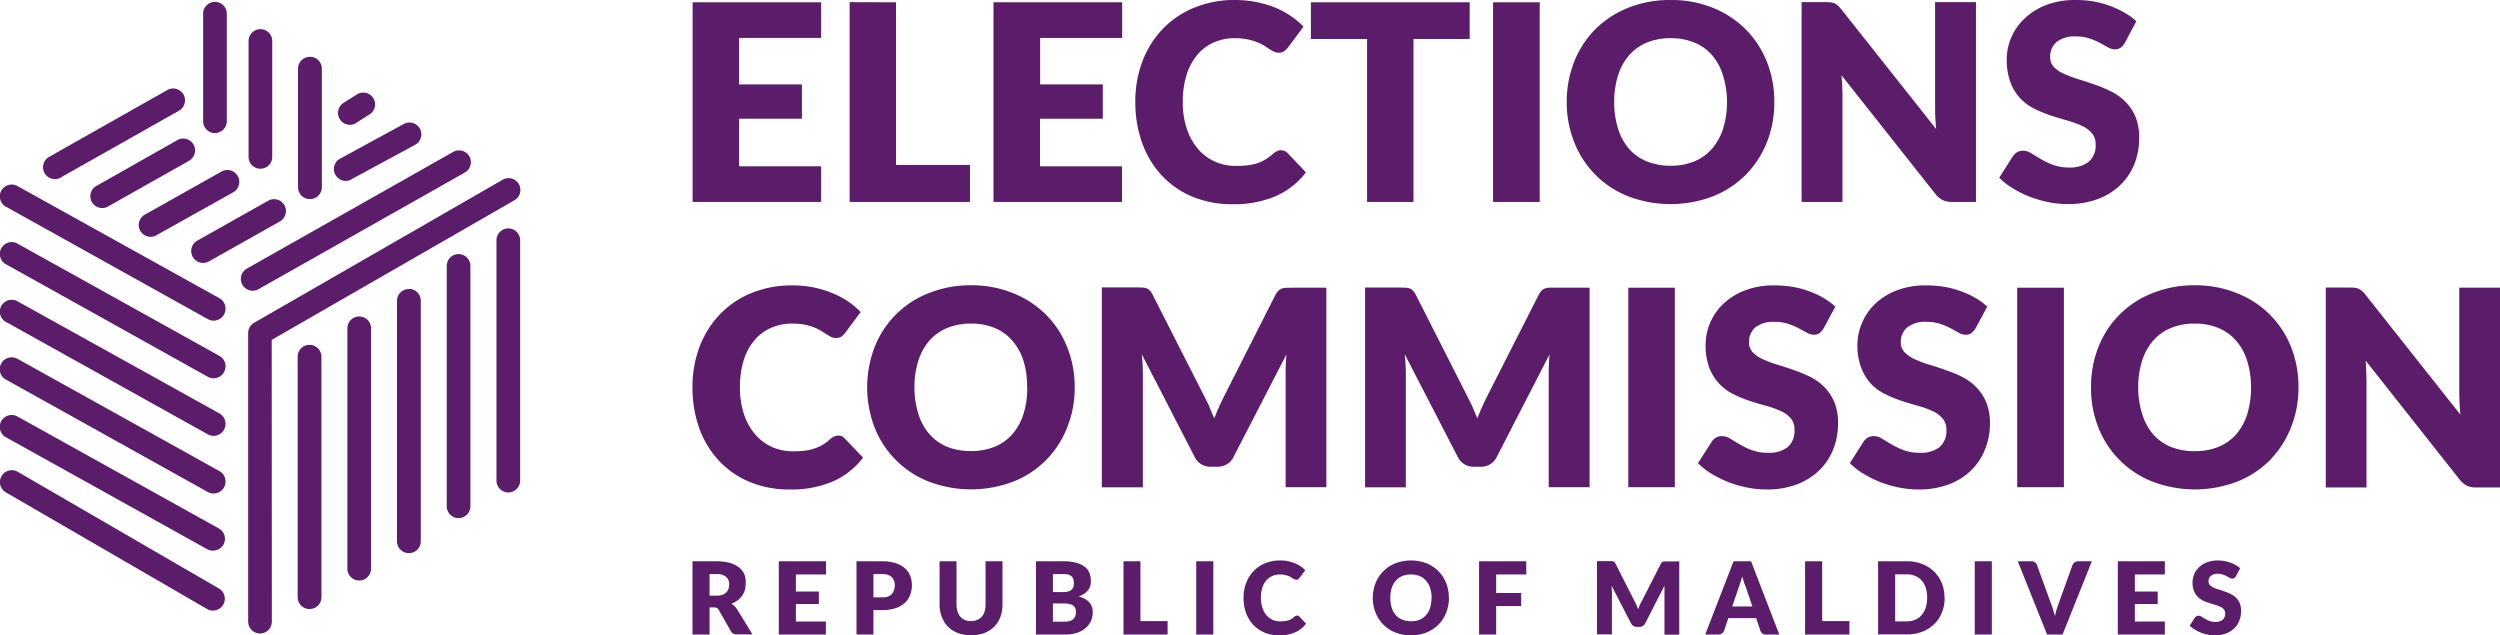 <svg xmlns="http://www.w3.org/2000/svg" data-name="Group 304" viewBox="0 0 185.96 47.26"><defs><clipPath id="a"><path fill="#5b1c69" d="M0 0h185.96v47.26H0z" data-name="Rectangle 136"/></clipPath></defs><path fill="#5b1c69" d="M51.52.17v14.85h9.56v-2.65h-6.1V8.83h4.67V6.28h-4.67V2.82h6.1V.17Z" data-name="Path 302"/><path fill="#5b1c69" d="M63.2.16v14.86h8.95v-2.75h-5.5V.17Z" data-name="Path 303"/><path fill="#5b1c69" d="M73.9.17v14.85h9.56v-2.65h-6.1V8.83h4.67V6.28h-4.66V2.82h6.1V.17Z" data-name="Path 304"/><g data-name="Group 186"><g fill="#5b1c69" clip-path="url(#a)" data-name="Group 185"><path d="M95.29 11.18a.7.7 0 0 1 .24.04.71.71 0 0 1 .24.16l1.37 1.44a5.68 5.68 0 0 1-2.25 1.77 7.84 7.84 0 0 1-3.2.6 7.63 7.63 0 0 1-3.04-.58 6.56 6.56 0 0 1-2.27-1.6 6.98 6.98 0 0 1-1.43-2.4 8.92 8.92 0 0 1-.5-3.02 8.38 8.38 0 0 1 .54-3.06 7.14 7.14 0 0 1 1.52-2.4A6.84 6.84 0 0 1 88.86.56a7.83 7.83 0 0 1 3-.56 8.16 8.16 0 0 1 1.58.15 7.94 7.94 0 0 1 1.38.4 6.4 6.4 0 0 1 2.14 1.43L95.8 3.54a1.55 1.55 0 0 1-.27.26.69.69 0 0 1-.42.12.76.76 0 0 1-.35-.08 3.55 3.55 0 0 1-.35-.2l-.4-.26a3.09 3.09 0 0 0-.52-.25 4.22 4.22 0 0 0-.7-.2 4.8 4.8 0 0 0-.94-.09 3.78 3.78 0 0 0-1.57.32 3.35 3.35 0 0 0-1.22.92 4.21 4.21 0 0 0-.8 1.5 6.64 6.64 0 0 0-.28 2 6.1 6.1 0 0 0 .31 2.03 4.45 4.45 0 0 0 .85 1.5 3.6 3.6 0 0 0 1.25.92 3.79 3.79 0 0 0 1.53.31 7.42 7.42 0 0 0 .85-.04 3.75 3.75 0 0 0 .73-.15 2.9 2.9 0 0 0 .63-.29 4.02 4.02 0 0 0 .6-.45 1.24 1.24 0 0 1 .27-.17.68.68 0 0 1 .3-.07" data-name="Path 305"/><path d="M109.32.17V2.9h-4.18v12.12h-3.45V2.9h-4.18V.17" data-name="Path 306"/><path d="M111.06.17h3.47v14.85h-3.47z" data-name="Rectangle 131"/><path d="M128.46 7.59a6.53 6.53 0 0 0-.3-1.99 4.26 4.26 0 0 0-.81-1.5 3.54 3.54 0 0 0-1.31-.93 4.52 4.52 0 0 0-1.76-.33 4.57 4.57 0 0 0-1.79.33 3.58 3.58 0 0 0-1.31.94 4.22 4.22 0 0 0-.82 1.49 6.53 6.53 0 0 0-.29 1.98 6.56 6.56 0 0 0 .29 2 4.22 4.22 0 0 0 .82 1.5 3.53 3.53 0 0 0 1.31.92 4.63 4.63 0 0 0 1.78.33 4.58 4.58 0 0 0 1.77-.33 3.5 3.5 0 0 0 1.3-.93 4.26 4.26 0 0 0 .83-1.49 6.56 6.56 0 0 0 .29-2m3.52 0a7.95 7.95 0 0 1-.55 3 7.31 7.31 0 0 1-1.57 2.42 7.18 7.18 0 0 1-2.44 1.6 8.84 8.84 0 0 1-6.31 0 7.06 7.06 0 0 1-4.01-4.02 8 8 0 0 1-.56-3 8.04 8.04 0 0 1 .56-3 7.17 7.17 0 0 1 1.56-2.4 7.32 7.32 0 0 1 2.45-1.6 8.33 8.33 0 0 1 3.16-.58 8.17 8.17 0 0 1 3.16.59 7.27 7.27 0 0 1 2.43 1.6 7.22 7.22 0 0 1 1.57 2.41 7.93 7.93 0 0 1 .55 2.99" data-name="Path 307"/><path d="M136.2.18a.94.94 0 0 1 .28.08.87.87 0 0 1 .23.16 3.07 3.07 0 0 1 .26.28l7.05 8.9a16.67 16.67 0 0 1-.08-1.58V.16h3.04v14.86h-1.8a1.55 1.55 0 0 1-.66-.13 1.62 1.62 0 0 1-.54-.44l-7-8.85.05.76.02.7v7.96h-3.04V.16h1.81a3.2 3.2 0 0 1 .38.02" data-name="Path 308"/><path d="M158.06 3.18a1.27 1.27 0 0 1-.32.37.72.72 0 0 1-.44.12 1.05 1.05 0 0 1-.5-.15l-.6-.33a5.04 5.04 0 0 0-.78-.33 3.12 3.12 0 0 0-1-.15 2.16 2.16 0 0 0-1.45.42 1.4 1.4 0 0 0-.47 1.11 1.04 1.04 0 0 0 .28.75 2.46 2.46 0 0 0 .75.5 8.18 8.18 0 0 0 1.06.4q.6.18 1.22.4a10.9 10.9 0 0 1 1.22.51 4.05 4.05 0 0 1 1.06.76 3.55 3.55 0 0 1 .75 1.11 4.02 4.02 0 0 1 .28 1.59 5.21 5.21 0 0 1-.35 1.93 4.46 4.46 0 0 1-1.04 1.56 4.8 4.8 0 0 1-1.67 1.05 6.3 6.3 0 0 1-2.26.38 7.38 7.38 0 0 1-1.41-.14 8.72 8.72 0 0 1-1.39-.4 8.2 8.2 0 0 1-1.26-.62 5.23 5.23 0 0 1-1.03-.8l1.02-1.6a.98.98 0 0 1 .32-.3.82.82 0 0 1 .43-.11 1.15 1.15 0 0 1 .62.2l.7.42a5.68 5.68 0 0 0 .9.43 3.4 3.4 0 0 0 1.2.2 2.28 2.28 0 0 0 1.46-.42 1.57 1.57 0 0 0 .52-1.3 1.24 1.24 0 0 0-.29-.85 2.18 2.18 0 0 0-.75-.54 7.1 7.1 0 0 0-1.05-.38q-.6-.17-1.22-.37a9.44 9.44 0 0 1-1.2-.49 3.75 3.75 0 0 1-1.06-.76 3.55 3.55 0 0 1-.75-1.19 4.75 4.75 0 0 1-.29-1.75 4.12 4.12 0 0 1 .34-1.63 4.17 4.17 0 0 1 1-1.41 4.83 4.83 0 0 1 1.6-1 5.92 5.92 0 0 1 2.15-.37 8.38 8.38 0 0 1 1.34.1 7 7 0 0 1 1.22.33 6.87 6.87 0 0 1 1.09.5 4.94 4.94 0 0 1 .9.65" data-name="Path 309"/><path d="M62.36 32.4a.7.7 0 0 1 .24.04.63.63 0 0 1 .23.17l1.37 1.43a5.67 5.67 0 0 1-2.25 1.77 7.85 7.85 0 0 1-3.2.6 7.63 7.63 0 0 1-3.03-.58 6.6 6.6 0 0 1-2.27-1.59 7.01 7.01 0 0 1-1.44-2.4 8.92 8.92 0 0 1-.5-3.02 8.4 8.4 0 0 1 .54-3.06 7.13 7.13 0 0 1 1.52-2.4 6.75 6.75 0 0 1 2.35-1.57 7.77 7.77 0 0 1 3-.56 7.66 7.66 0 0 1 2.96.56 6.38 6.38 0 0 1 1.19.62 6.48 6.48 0 0 1 .95.8l-1.16 1.56a1.51 1.51 0 0 1-.27.26.67.67 0 0 1-.43.11.76.76 0 0 1-.34-.08 3.97 3.97 0 0 1-.35-.2l-.4-.26a3.8 3.8 0 0 0-.52-.25 4.53 4.53 0 0 0-.7-.2 4.8 4.8 0 0 0-.94-.08 3.78 3.78 0 0 0-1.56.32 3.35 3.35 0 0 0-1.23.92 4.25 4.25 0 0 0-.8 1.49 6.62 6.62 0 0 0-.28 2.01 6.12 6.12 0 0 0 .31 2.03 4.4 4.4 0 0 0 .85 1.5 3.61 3.61 0 0 0 1.25.92 3.83 3.83 0 0 0 1.53.31 8.18 8.18 0 0 0 .85-.04 4.1 4.1 0 0 0 .73-.16 3.06 3.06 0 0 0 .63-.28 3.64 3.64 0 0 0 .6-.46 1.16 1.16 0 0 1 .27-.16.67.67 0 0 1 .3-.07" data-name="Path 310"/><path d="M76.4 28.81a6.46 6.46 0 0 0-.27-1.98 4.25 4.25 0 0 0-.83-1.49 3.46 3.46 0 0 0-1.3-.94 4.44 4.44 0 0 0-1.77-.33 4.54 4.54 0 0 0-1.78.33 3.54 3.54 0 0 0-1.32.94 4.2 4.2 0 0 0-.82 1.49 6.45 6.45 0 0 0-.29 1.98 6.49 6.49 0 0 0 .3 2 4.21 4.21 0 0 0 .82 1.49 3.56 3.56 0 0 0 1.3.93 4.71 4.71 0 0 0 1.8.32 4.61 4.61 0 0 0 1.75-.32 3.48 3.48 0 0 0 1.31-.93 4.27 4.27 0 0 0 .83-1.5 6.5 6.5 0 0 0 .28-2m3.53 0a7.9 7.9 0 0 1-.56 3 7.07 7.07 0 0 1-4 4.02 8.84 8.84 0 0 1-6.3 0 7.1 7.1 0 0 1-4.02-4.01 8.37 8.37 0 0 1 0-6 7.06 7.06 0 0 1 4.01-4 8.31 8.31 0 0 1 3.16-.59 8.18 8.18 0 0 1 3.16.6 7.27 7.27 0 0 1 2.43 1.6 7.13 7.13 0 0 1 1.56 2.4 7.9 7.9 0 0 1 .56 2.99" data-name="Path 311"/><path d="m89.95 30.26.37.86a19.8 19.8 0 0 1 .76-1.7l3.8-7.5a1.37 1.37 0 0 1 .22-.3.68.68 0 0 1 .24-.15.99.99 0 0 1 .3-.06l.4-.01h2.62v14.84h-3.03v-8.53c0-.42.02-.87.06-1.35L91.75 34a1.29 1.29 0 0 1-.5.54 1.36 1.36 0 0 1-.7.18h-.47a1.36 1.36 0 0 1-.71-.18 1.28 1.28 0 0 1-.5-.54l-3.94-7.65.06.7.02.65v8.55h-3.05V21.38h2.64l.39.01a1.03 1.03 0 0 1 .3.06.67.67 0 0 1 .24.16 1.27 1.27 0 0 1 .2.3l3.83 7.53.4.8" data-name="Path 312"/><path d="m109.53 30.26.36.86a19.8 19.8 0 0 1 .76-1.7l3.81-7.5a1.37 1.37 0 0 1 .21-.3.68.68 0 0 1 .25-.16.99.99 0 0 1 .3-.06h3.02v14.84h-3.04v-8.53c0-.42.02-.87.06-1.35L111.33 34a1.29 1.29 0 0 1-.5.54 1.36 1.36 0 0 1-.71.18h-.47a1.36 1.36 0 0 1-.71-.18 1.28 1.28 0 0 1-.5-.54l-3.95-7.65.06.71.02.65v8.54h-3.03V21.39h2.63l.4.01a1.03 1.03 0 0 1 .3.06.67.67 0 0 1 .23.16 1.27 1.27 0 0 1 .21.3l3.82 7.53.4.8" data-name="Path 313"/><path d="M121.12 21.4h3.46v14.84h-3.46z" data-name="Rectangle 132"/><path d="M135.66 24.4a1.36 1.36 0 0 1-.32.38.72.72 0 0 1-.43.12 1.05 1.05 0 0 1-.5-.15l-.61-.33a5.12 5.12 0 0 0-.79-.33 3.09 3.09 0 0 0-1-.15 2.16 2.16 0 0 0-1.44.41 1.4 1.4 0 0 0-.47 1.12 1.02 1.02 0 0 0 .28.74 2.4 2.4 0 0 0 .75.51 7.57 7.57 0 0 0 1.06.4c.4.12.8.25 1.22.4a10.71 10.71 0 0 1 1.22.5 4.1 4.1 0 0 1 1.06.76 3.46 3.46 0 0 1 .75 1.12 3.97 3.97 0 0 1 .28 1.59 5.21 5.21 0 0 1-.35 1.92 4.53 4.53 0 0 1-1.04 1.57 4.83 4.83 0 0 1-1.67 1.05 6.3 6.3 0 0 1-2.26.38 7.38 7.38 0 0 1-1.41-.14 8.63 8.63 0 0 1-1.4-.4 8.2 8.2 0 0 1-1.26-.62 5.23 5.23 0 0 1-1.03-.8l1.03-1.6a.96.96 0 0 1 .32-.3.81.81 0 0 1 .43-.11 1.16 1.16 0 0 1 .62.19l.7.42a5.43 5.43 0 0 0 .9.43 3.38 3.38 0 0 0 1.2.2 2.28 2.28 0 0 0 1.46-.41 1.58 1.58 0 0 0 .52-1.32 1.24 1.24 0 0 0-.28-.84 2.2 2.2 0 0 0-.75-.54 7.1 7.1 0 0 0-1.06-.38q-.6-.16-1.21-.36a9.1 9.1 0 0 1-1.22-.5 3.75 3.75 0 0 1-1.05-.76 3.6 3.6 0 0 1-.75-1.18 4.68 4.68 0 0 1-.29-1.75 4.13 4.13 0 0 1 .34-1.63 4.2 4.2 0 0 1 .99-1.42 4.88 4.88 0 0 1 1.6-.99 5.92 5.92 0 0 1 2.17-.37 8.34 8.34 0 0 1 1.33.1 7.04 7.04 0 0 1 1.23.32 6.87 6.87 0 0 1 1.09.5 5.07 5.07 0 0 1 .9.66" data-name="Path 314"/><path d="M146.96 24.4a1.41 1.41 0 0 1-.32.38.74.74 0 0 1-.44.12 1.06 1.06 0 0 1-.5-.15l-.6-.33a4.88 4.88 0 0 0-.79-.33 3.07 3.07 0 0 0-1-.15 2.15 2.15 0 0 0-1.44.41 1.4 1.4 0 0 0-.48 1.12 1.02 1.02 0 0 0 .29.74 2.44 2.44 0 0 0 .75.51 7.61 7.61 0 0 0 1.06.4c.4.12.8.25 1.21.4a11 11 0 0 1 1.23.5 4.08 4.08 0 0 1 1.05.76 3.46 3.46 0 0 1 .75 1.12 3.92 3.92 0 0 1 .29 1.59 5.1 5.1 0 0 1-.36 1.92 4.53 4.53 0 0 1-1.03 1.57 4.85 4.85 0 0 1-1.67 1.05 6.32 6.32 0 0 1-2.26.38 7.36 7.36 0 0 1-1.41-.14 8.58 8.58 0 0 1-1.4-.4 8.47 8.47 0 0 1-1.26-.62 5.32 5.32 0 0 1-1.03-.8l1.02-1.6a.92.92 0 0 1 .32-.3.83.83 0 0 1 .44-.11 1.16 1.16 0 0 1 .61.19l.7.42a5.67 5.67 0 0 0 .9.43 3.4 3.4 0 0 0 1.21.2 2.29 2.29 0 0 0 1.46-.41 1.58 1.58 0 0 0 .52-1.32 1.22 1.22 0 0 0-.3-.84 2.2 2.2 0 0 0-.74-.54 7.15 7.15 0 0 0-1.06-.38q-.58-.16-1.2-.36a8.9 8.9 0 0 1-1.22-.5 3.77 3.77 0 0 1-1.06-.75 3.59 3.59 0 0 1-.74-1.19 4.62 4.62 0 0 1-.3-1.75 4.13 4.13 0 0 1 .35-1.63 4.25 4.25 0 0 1 .98-1.42 4.9 4.9 0 0 1 1.6-.99 5.92 5.92 0 0 1 2.18-.37 8.46 8.46 0 0 1 1.33.1 7.04 7.04 0 0 1 1.22.32 6.78 6.78 0 0 1 1.1.5 4.93 4.93 0 0 1 .9.66" data-name="Path 315"/><path d="M150.05 21.4h3.47v14.84h-3.47z" data-name="Rectangle 133"/><path d="M167.44 28.81a6.54 6.54 0 0 0-.29-1.98 4.2 4.2 0 0 0-.82-1.49 3.53 3.53 0 0 0-1.31-.94 4.46 4.46 0 0 0-1.76-.33 4.51 4.51 0 0 0-1.78.33 3.5 3.5 0 0 0-1.32.94 4.2 4.2 0 0 0-.82 1.49 6.45 6.45 0 0 0-.29 1.98 6.49 6.49 0 0 0 .3 2 4.21 4.21 0 0 0 .81 1.5 3.53 3.53 0 0 0 1.32.93 4.68 4.68 0 0 0 1.78.32 4.63 4.63 0 0 0 1.76-.32 3.55 3.55 0 0 0 1.32-.94 4.22 4.22 0 0 0 .82-1.5 6.58 6.58 0 0 0 .28-2m3.53 0a7.97 7.97 0 0 1-.56 3 7.28 7.28 0 0 1-1.56 2.42 7.13 7.13 0 0 1-2.43 1.6 8.84 8.84 0 0 1-6.32 0 7.1 7.1 0 0 1-4.01-4.01 7.96 7.96 0 0 1-.55-3 7.99 7.99 0 0 1 .55-3 7.06 7.06 0 0 1 4.01-4 8.31 8.31 0 0 1 3.16-.59 8.17 8.17 0 0 1 3.16.6 7.06 7.06 0 0 1 4 4 7.96 7.96 0 0 1 .55 2.99" data-name="Path 316"/><path d="M175.19 21.41a.97.97 0 0 1 .27.08.82.82 0 0 1 .24.16 2.15 2.15 0 0 1 .25.27l7.06 8.92-.06-.83-.02-.76V21.4h3.04v14.86h-1.8a1.58 1.58 0 0 1-.67-.13 1.7 1.7 0 0 1-.53-.44l-7-8.86.04.77.02.7v7.96H173V21.39h1.82a3.32 3.32 0 0 1 .38.02" data-name="Path 317"/><path d="M52.78 44.31h.5a1.32 1.32 0 0 0 .44-.06.83.83 0 0 0 .3-.18.8.8 0 0 0 .17-.27 1.1 1.1 0 0 0 .05-.34.72.72 0 0 0-.24-.56 1.1 1.1 0 0 0-.72-.2h-.5m0 2.48v2.02h-1.27v-5.45h1.78a3.91 3.91 0 0 1 1 .12 1.92 1.92 0 0 1 .68.34 1.3 1.3 0 0 1 .4.51 1.67 1.67 0 0 1 .1.65 1.81 1.81 0 0 1-.06.5 1.52 1.52 0 0 1-.2.43 1.66 1.66 0 0 1-.82.61 1.2 1.2 0 0 1 .43.4l1.15 1.88h-1.14a.48.48 0 0 1-.46-.23l-.9-1.58a.4.4 0 0 0-.14-.15.44.44 0 0 0-.22-.05Z" data-name="Path 318"/><path d="M61.44 41.75v.98H59.2V44h1.71v.93H59.2v1.3h2.23v.97h-3.5v-5.45" data-name="Path 319"/><path d="M64.97 44.43h.66a.92.92 0 0 0 .71-.24 1.08 1.08 0 0 0 .16-1 .7.7 0 0 0-.17-.26.77.77 0 0 0-.28-.17 1.3 1.3 0 0 0-.42-.06h-.66m0 2.68v1.82h-1.26v-5.45h1.92a3.17 3.17 0 0 1 .99.14 1.88 1.88 0 0 1 .68.37 1.46 1.46 0 0 1 .4.57 1.91 1.91 0 0 1 .13.7 2.06 2.06 0 0 1-.14.75 1.5 1.5 0 0 1-.4.58 1.89 1.89 0 0 1-.68.38 3.14 3.14 0 0 1-.98.14Z" data-name="Path 320"/><path d="M72.23 46.2a1.11 1.11 0 0 0 .46-.09.9.9 0 0 0 .34-.24 1.07 1.07 0 0 0 .21-.38 1.68 1.68 0 0 0 .07-.51v-3.23h1.26v3.23a2.59 2.59 0 0 1-.16.92 2.12 2.12 0 0 1-.46.72 2.16 2.16 0 0 1-.74.47 2.96 2.96 0 0 1-1.95 0 2.14 2.14 0 0 1-.74-.47 2.11 2.11 0 0 1-.46-.72 2.52 2.52 0 0 1-.17-.92v-3.23h1.26v3.22a1.67 1.67 0 0 0 .08.52 1.06 1.06 0 0 0 .2.38.88.88 0 0 0 .35.25 1.15 1.15 0 0 0 .45.08" data-name="Path 321"/><path d="M78.32 44.89v1.35h.9a1.12 1.12 0 0 0 .4-.06.66.66 0 0 0 .25-.16.59.59 0 0 0 .13-.23 1.05 1.05 0 0 0 .03-.26.82.82 0 0 0-.04-.27.4.4 0 0 0-.14-.2.65.65 0 0 0-.25-.12 1.47 1.47 0 0 0-.4-.05m-.88-.85h.66a2.06 2.06 0 0 0 .37-.02.72.72 0 0 0 .3-.11.48.48 0 0 0 .17-.2.8.8 0 0 0 .06-.34.91.91 0 0 0-.05-.32.45.45 0 0 0-.15-.2.61.61 0 0 0-.25-.12 1.87 1.87 0 0 0-.37-.03h-.74Zm-1.26 3.16v-5.45h2a3.82 3.82 0 0 1 .96.1 1.83 1.83 0 0 1 .65.3 1.13 1.13 0 0 1 .37.47 1.58 1.58 0 0 1 .1.6 1.16 1.16 0 0 1-.04.36 1 1 0 0 1-.17.32 1.19 1.19 0 0 1-.29.27 1.7 1.7 0 0 1-.42.2 1.5 1.5 0 0 1 .8.43 1.1 1.1 0 0 1 .26.76 1.55 1.55 0 0 1-.14.65 1.45 1.45 0 0 1-.4.51 1.8 1.8 0 0 1-.63.35 2.75 2.75 0 0 1-.88.13Z" data-name="Path 322"/><path d="M84.83 46.2h2.02v1h-3.28v-5.45h1.26" data-name="Path 323"/><path d="M88.98 41.75h1.27v5.45h-1.27z" data-name="Rectangle 134"/><path d="M96.48 45.79a.24.24 0 0 1 .09.01.21.21 0 0 1 .08.06l.5.53a2.07 2.07 0 0 1-.82.65 2.85 2.85 0 0 1-1.18.22 2.82 2.82 0 0 1-1.1-.21 2.44 2.44 0 0 1-.84-.59 2.65 2.65 0 0 1-.53-.88 3.28 3.28 0 0 1-.18-1.11 3.07 3.07 0 0 1 .2-1.12 2.6 2.6 0 0 1 .56-.88 2.47 2.47 0 0 1 .86-.58 2.89 2.89 0 0 1 1.1-.2 2.92 2.92 0 0 1 .57.05 2.61 2.61 0 0 1 .51.15 2.28 2.28 0 0 1 .44.23 2.4 2.4 0 0 1 .35.3l-.43.57a.57.57 0 0 1-.1.1.25.25 0 0 1-.16.03.26.26 0 0 1-.12-.03.81.81 0 0 1-.13-.07l-.15-.1a1.29 1.29 0 0 0-.2-.09 1.8 1.8 0 0 0-.25-.07 1.93 1.93 0 0 0-.35-.03 1.38 1.38 0 0 0-.57.12 1.22 1.22 0 0 0-.45.34 1.55 1.55 0 0 0-.29.55 2.5 2.5 0 0 0-.1.73 2.26 2.26 0 0 0 .12.75 1.58 1.58 0 0 0 .3.55 1.32 1.32 0 0 0 1.02.45 2.52 2.52 0 0 0 .32-.02 1.38 1.38 0 0 0 .26-.05 1.07 1.07 0 0 0 .24-.1 1.69 1.69 0 0 0 .22-.17.48.48 0 0 1 .1-.06.27.27 0 0 1 .1-.03" data-name="Path 324"/><path d="M106.49 44.47a2.38 2.38 0 0 0-.11-.72 1.54 1.54 0 0 0-.3-.55 1.28 1.28 0 0 0-.48-.35 1.68 1.68 0 0 0-.65-.12 1.7 1.7 0 0 0-.65.12 1.31 1.31 0 0 0-.48.35 1.54 1.54 0 0 0-.3.54 2.64 2.64 0 0 0 0 1.46 1.52 1.52 0 0 0 .3.55 1.31 1.31 0 0 0 .48.34 1.7 1.7 0 0 0 .65.12 1.68 1.68 0 0 0 .65-.11 1.28 1.28 0 0 0 .48-.35 1.52 1.52 0 0 0 .3-.55 2.37 2.37 0 0 0 .1-.73m1.3 0a2.92 2.92 0 0 1-.21 1.1 2.6 2.6 0 0 1-.57.89 2.64 2.64 0 0 1-.9.59 3.23 3.23 0 0 1-2.3 0 2.6 2.6 0 0 1-1.48-1.48 3.04 3.04 0 0 1 0-2.2 2.61 2.61 0 0 1 .58-.88 2.66 2.66 0 0 1 .9-.59 3.26 3.26 0 0 1 2.31 0 2.68 2.68 0 0 1 .9.6 2.58 2.58 0 0 1 .56.87 2.94 2.94 0 0 1 .2 1.1" data-name="Path 325"/><path d="M113.53 41.75v.98h-2.24v1.38h1.86v.97h-1.86v2.12h-1.27v-5.45" data-name="Path 326"/><path d="m121.72 45 .13.32.13-.32a3.11 3.11 0 0 1 .15-.3l1.4-2.75a.48.48 0 0 1 .08-.11.33.33 0 0 1 .08-.06.4.4 0 0 1 .12-.02h1.1v5.45h-1.1V43.56l-1.43 2.8a.5.5 0 0 1-.18.2.52.52 0 0 1-.27.07h-.17a.5.5 0 0 1-.26-.07.48.48 0 0 1-.18-.2l-1.45-2.8.02.26.01.24v3.13h-1.11v-5.45h1.1a.39.39 0 0 1 .11.02.3.3 0 0 1 .1.06.48.48 0 0 1 .07.11l1.4 2.76.15.3" data-name="Path 327"/><path d="M128.85 45.11h1.5l-.5-1.48c-.04-.1-.09-.2-.13-.34l-.13-.41a7.32 7.32 0 0 1-.24.76m3 3.56h-.98a.42.42 0 0 1-.26-.07.5.5 0 0 1-.16-.2l-.32-.95h-2.07l-.32.95a.43.43 0 0 1-.15.18.4.4 0 0 1-.26.09h-.99l2.11-5.45h1.3Z" data-name="Path 328"/><path d="M135.54 46.2h2.03v1h-3.3v-5.45h1.27" data-name="Path 329"/><path d="M143.35 44.47a2.37 2.37 0 0 0-.1-.73 1.53 1.53 0 0 0-.3-.55 1.3 1.3 0 0 0-.49-.35 1.62 1.62 0 0 0-.64-.12h-.85v3.5h.85a1.68 1.68 0 0 0 .64-.12 1.3 1.3 0 0 0 .48-.35 1.51 1.51 0 0 0 .3-.55 2.4 2.4 0 0 0 .11-.73m1.3 0a2.9 2.9 0 0 1-.2 1.09 2.52 2.52 0 0 1-1.47 1.43 3.15 3.15 0 0 1-1.16.2h-2.12v-5.44h2.12a3.1 3.1 0 0 1 1.15.2 2.62 2.62 0 0 1 .9.57 2.56 2.56 0 0 1 .57.86 2.92 2.92 0 0 1 .2 1.1" data-name="Path 330"/><path d="M146.89 41.75h1.27v5.45h-1.27z" data-name="Rectangle 135"/><path d="M150.09 41.75h1.01a.41.41 0 0 1 .27.08.47.47 0 0 1 .15.2l1.06 2.92c.05.12.1.26.14.41l.14.47a5.58 5.58 0 0 1 .25-.88l1.05-2.92a.48.48 0 0 1 .15-.19.42.42 0 0 1 .27-.09h1.02l-2.18 5.45h-1.15" data-name="Path 331"/><path d="M161.03 41.75v.98h-2.23V44h1.7v.93h-1.7v1.3h2.23v.97h-3.5v-5.45" data-name="Path 332"/><path d="M166.32 42.86a.45.45 0 0 1-.12.13.24.24 0 0 1-.16.05.4.4 0 0 1-.19-.06l-.22-.12a2.06 2.06 0 0 0-.28-.12 1.17 1.17 0 0 0-.37-.06.8.8 0 0 0-.53.16.51.51 0 0 0-.17.4.36.36 0 0 0 .1.28.86.86 0 0 0 .27.19 2.97 2.97 0 0 0 .39.14l.45.15a4.13 4.13 0 0 1 .45.19 1.49 1.49 0 0 1 .39.27 1.38 1.38 0 0 1 .27.41 1.46 1.46 0 0 1 .1.59 1.84 1.84 0 0 1-.13.7 1.62 1.62 0 0 1-.38.58 1.75 1.75 0 0 1-.61.38 2.3 2.3 0 0 1-.84.14 2.56 2.56 0 0 1-.5-.05 2.88 2.88 0 0 1-.52-.15 2.63 2.63 0 0 1-.46-.23 1.93 1.93 0 0 1-.38-.29l.38-.59a.33.33 0 0 1 .11-.1.29.29 0 0 1 .16-.05.44.44 0 0 1 .23.07l.26.16a1.86 1.86 0 0 0 .33.16 1.22 1.22 0 0 0 .44.07.84.84 0 0 0 .53-.15.58.58 0 0 0 .2-.49.44.44 0 0 0-.11-.3.79.79 0 0 0-.28-.2 2.6 2.6 0 0 0-.39-.14 8.9 8.9 0 0 1-.44-.14 3.53 3.53 0 0 1-.45-.17 1.57 1.57 0 0 1-.38-.29 1.31 1.31 0 0 1-.28-.43 1.78 1.78 0 0 1-.1-.64 1.55 1.55 0 0 1 .49-1.12 1.68 1.68 0 0 1 .58-.36 2.2 2.2 0 0 1 .8-.14 2.9 2.9 0 0 1 .49.04 2.55 2.55 0 0 1 .45.12 2.4 2.4 0 0 1 .4.18 1.78 1.78 0 0 1 .33.24" data-name="Path 333"/><path d="M26.72 23.54a.88.88 0 0 0-.88.88V42.3a.88.88 0 1 0 1.76 0V24.42a.88.88 0 0 0-.88-.88" data-name="Path 334"/><path d="M23.02 25.65a.88.88 0 0 0-.88.89v17.88a.88.88 0 1 0 1.77 0V26.54a.89.89 0 0 0-.89-.89" data-name="Path 335"/><path d="M30.42 21.5a.88.88 0 0 0-.89.88v17.88a.88.88 0 1 0 1.77 0V22.38a.88.88 0 0 0-.88-.89" data-name="Path 336"/><path d="M34.11 18.9a.88.88 0 0 0-.88.88v17.88a.88.88 0 1 0 1.76 0V19.78a.88.88 0 0 0-.88-.88" data-name="Path 337"/><path d="M37.8 16.99a.88.88 0 0 0-.87.88v17.88a.88.88 0 1 0 1.76 0V17.87a.88.88 0 0 0-.88-.88" data-name="Path 338"/><path d="M.45 19.66 15.41 28a.89.89 0 1 0 .87-1.55L1.3 18.12a.88.88 0 0 0-.86 1.54" data-name="Path 339"/><path d="m.45 15.38 14.96 8.33a.89.89 0 1 0 .87-1.55L1.3 13.84a.88.88 0 0 0-.86 1.54" data-name="Path 340"/><path d="m.45 23.95 14.96 8.33a.89.89 0 1 0 .87-1.55L1.3 22.41a.88.88 0 0 0-.86 1.54" data-name="Path 341"/><path d="m.45 28.24 14.96 8.33a.89.89 0 1 0 .87-1.55L1.3 26.69a.88.88 0 0 0-.86 1.55" data-name="Path 342"/><path d="m.45 32.53 14.96 8.32a.9.9 0 0 0 1.21-.34.88.88 0 0 0-.34-1.2L1.3 30.98a.88.88 0 0 0-.86 1.55" data-name="Path 343"/><path d="M16.29 43.78 1.33 35.1a.88.88 0 0 0-.9 1.52L15.4 45.3a.88.88 0 0 0 .88-1.53" data-name="Path 344"/><path d="m4.52 13.2 8.8-4.97a.88.88 0 0 0-.88-1.53l-8.79 4.97a.88.88 0 1 0 .87 1.54" data-name="Path 345"/><path d="M14.67 17.9a.88.88 0 0 0 .88 1.54l5.27-2.97a.88.88 0 0 0-.87-1.54" data-name="Path 346"/><path d="m26.13 13.34 4.75-2.57a.88.88 0 1 0-.84-1.55L25.3 11.8a.88.88 0 0 0 .84 1.55" data-name="Path 347"/><path d="m19.23 21.51 15.35-8.68a.88.88 0 1 0-.87-1.53l-15.35 8.68a.88.88 0 0 0 .87 1.53" data-name="Path 348"/><path d="M10.8 15.95a.88.88 0 1 0 .85 1.54l5.7-3.19a.88.88 0 1 0-.87-1.54" data-name="Path 349"/><path d="m26.5 9.14.94-.6a.88.88 0 1 0-.93-1.49l-.95.6a.88.88 0 0 0 .94 1.5" data-name="Path 350"/><path d="m13.2 10.42-6.05 3.42A.88.88 0 0 0 8 15.38l6.06-3.42a.88.88 0 0 0-.87-1.54" data-name="Path 351"/><path d="M15.99 9.9a.89.89 0 0 0 .88-.88v-8a.88.88 0 1 0-1.76 0v8a.88.88 0 0 0 .88.88" data-name="Path 352"/><path d="M19.37 12.55a.88.88 0 0 0 .88-.88V3.05a.88.88 0 1 0-1.76 0v8.62a.88.88 0 0 0 .88.88" data-name="Path 353"/><path d="M23.06 14.81a.88.88 0 0 0 .88-.88V5.11a.88.88 0 1 0-1.77 0v8.82a.88.88 0 0 0 .89.88" data-name="Path 354"/><path d="m20.21 25.28 18.01-10.36a.88.88 0 1 0-.88-1.52L18.9 24.01a.89.89 0 0 0-.44.76v21.47a.88.88 0 1 0 1.76 0" data-name="Path 355"/></g></g></svg>